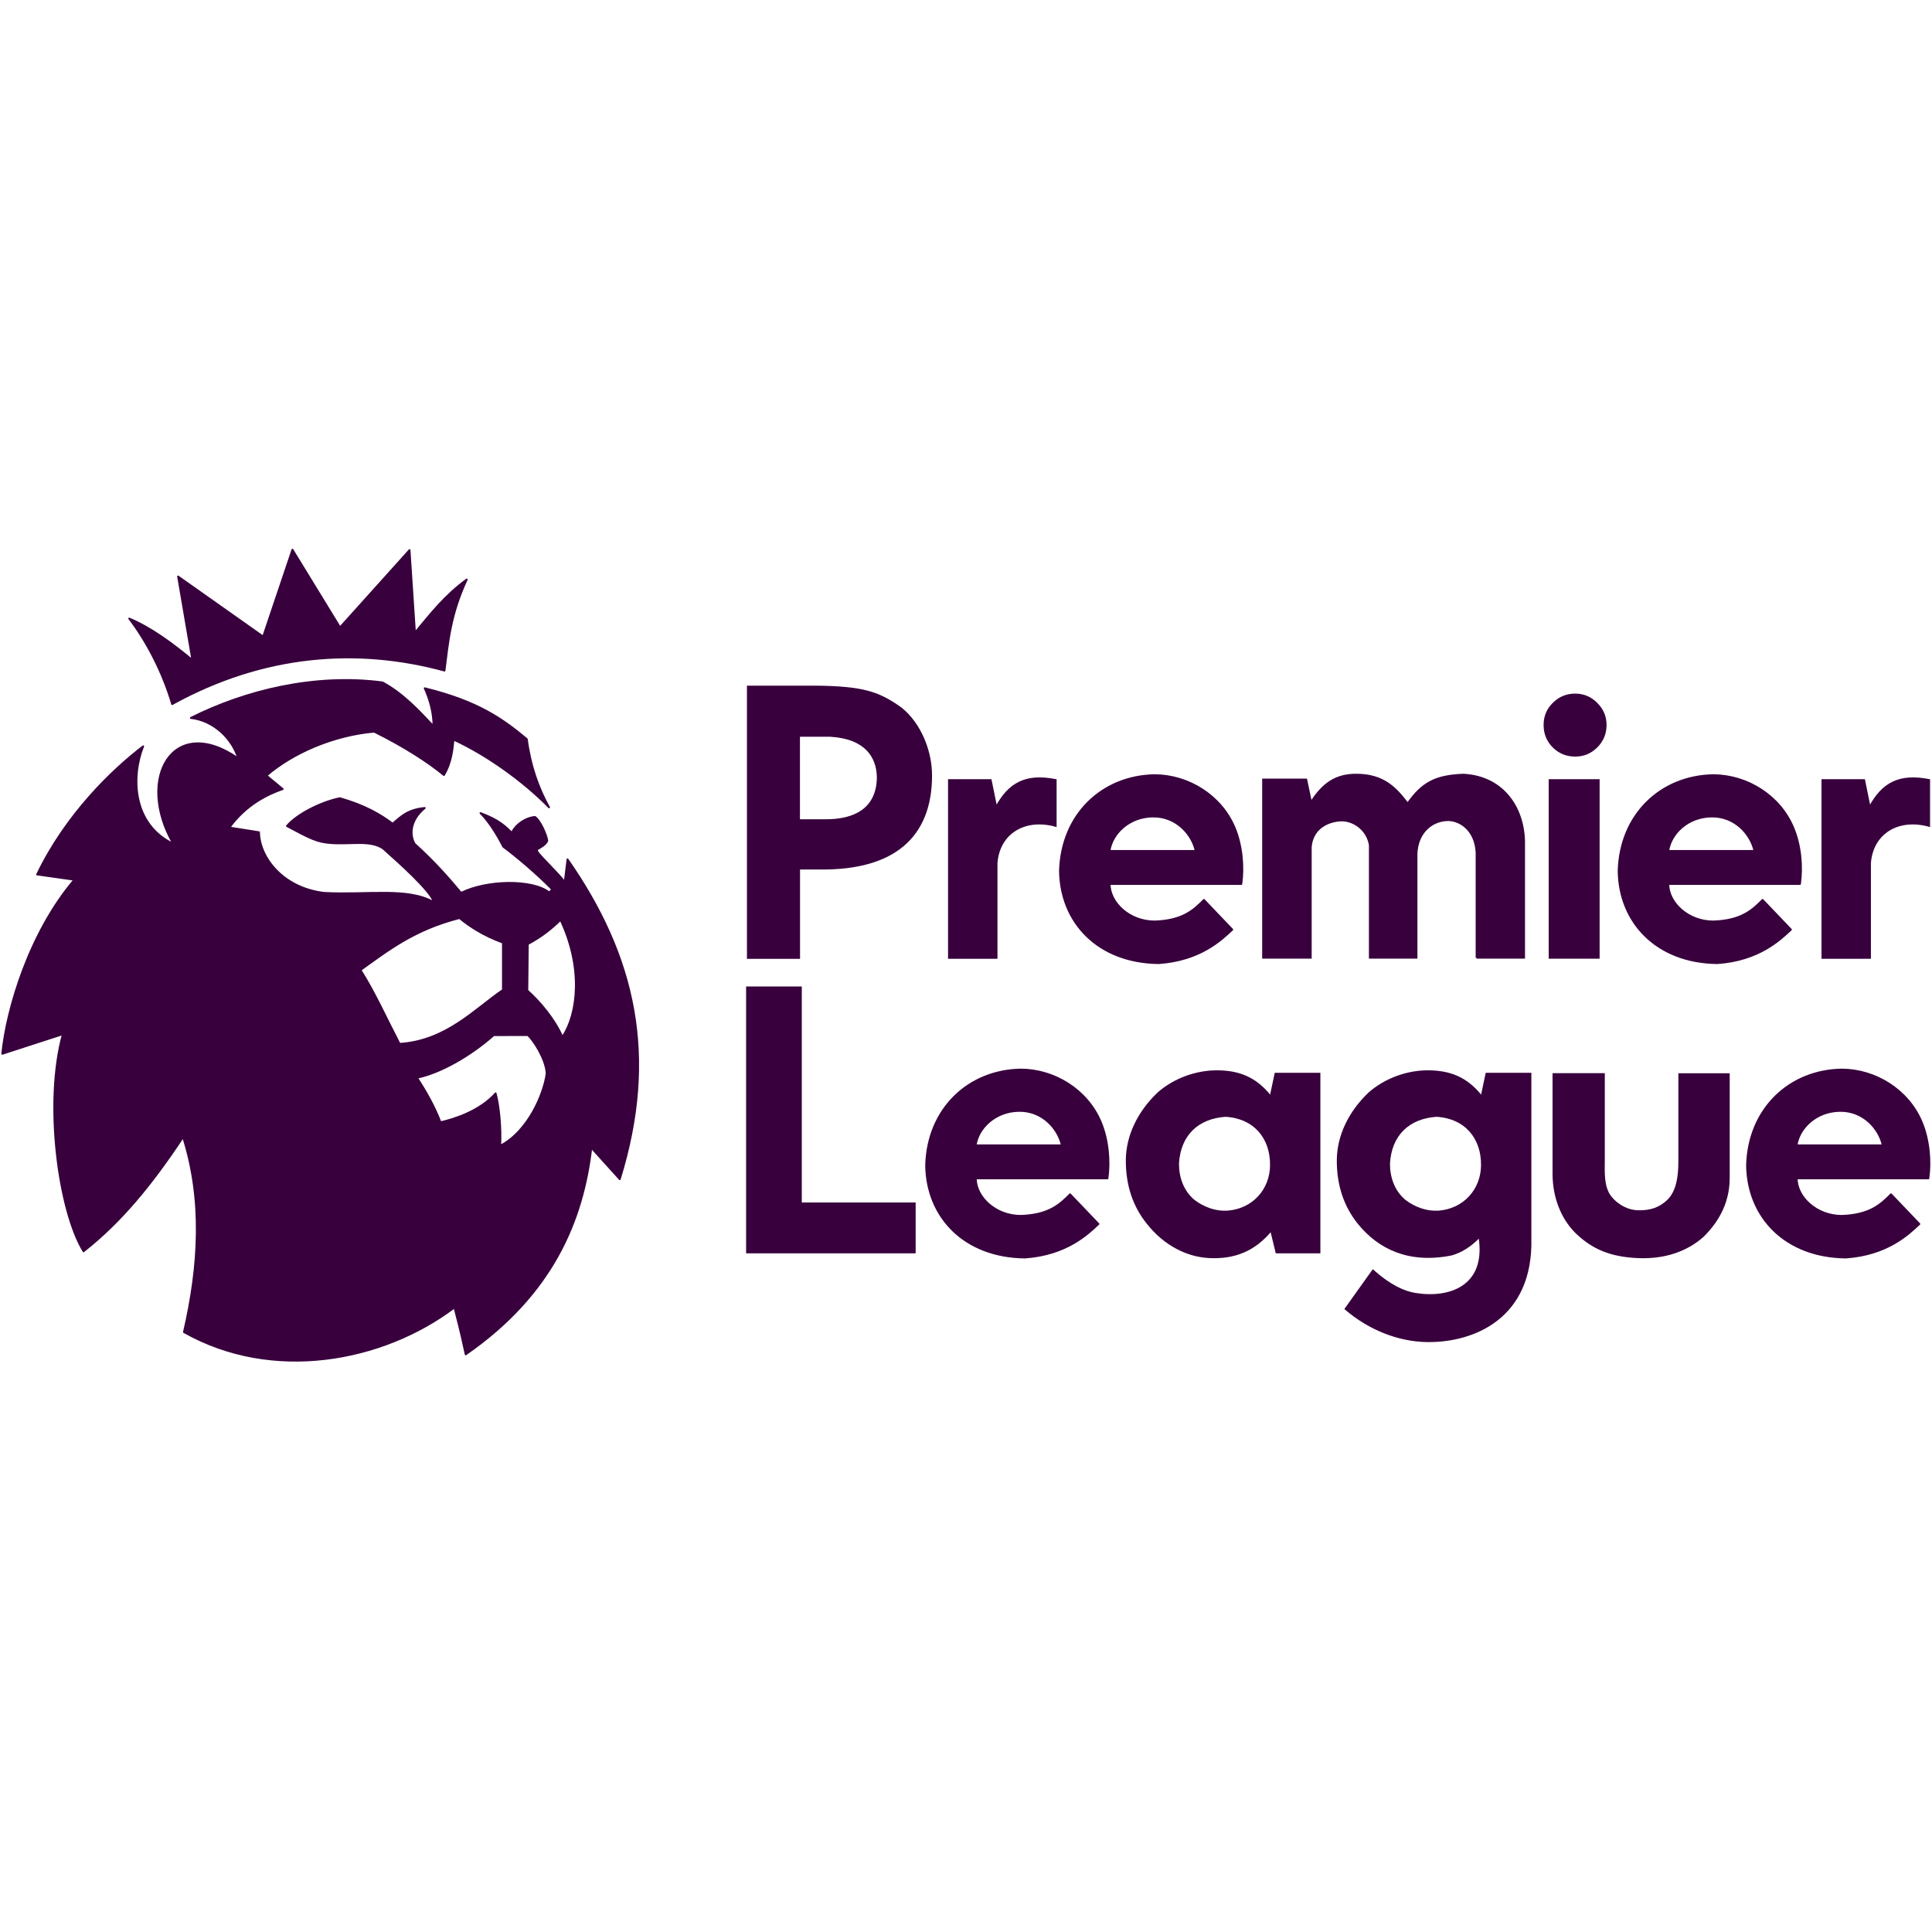 <?xml version="1.0" encoding="utf-8"?>
<!-- Generator: Adobe Illustrator 24.1.3, SVG Export Plug-In . SVG Version: 6.00 Build 0)  -->
<svg version="1.1" id="Layer_1" xmlns="http://www.w3.org/2000/svg" xmlns:xlink="http://www.w3.org/1999/xlink" x="0px" y="0px"
	 viewBox="0 0 100 100" style="enable-background:new 0 0 100 100;" xml:space="preserve">
<style type="text/css">
	
		.st0{fill-rule:evenodd;clip-rule:evenodd;fill:#38003D;stroke:#38003D;stroke-width:0.217;stroke-linejoin:round;stroke-miterlimit:1.732;}
	.st1{fill:#38003D;stroke:#38003D;stroke-width:0.217;stroke-miterlimit:1.732;}
	.st2{fill:#38003D;stroke:#38003D;stroke-width:0.217;stroke-linejoin:round;stroke-miterlimit:1.732;}
</style>
<g id="g4199" transform="matrix(0.433,0,0,0.433,-183.178,-116.615)">
	<path id="path4138" class="st0" d="M443.62,353.49c10.96-6.06,22.19-6.84,32.56-4.01c0.45-3.54,0.7-6.63,2.66-10.89
		c-2.6,1.89-4.27,4.04-6.19,6.35l-0.65-9.87l-8.31,9.24l-5.69-9.29l-3.5,10.39l-10.17-7.18l1.71,9.99
		c-2.34-1.94-4.94-3.88-7.55-4.96C440.5,345.9,442.46,349.55,443.62,353.49L443.62,353.49z"/>
	<path id="path4142" class="st0" d="M486.02,357.67c-2.9-2.41-5.81-4.51-12.21-6.08c0.58,1.27,1.06,2.87,1.05,4.54
		c-1.65-1.76-3.65-3.94-6.1-5.24c-8.08-1.06-16.4,0.97-22.91,4.25c2.76,0.32,4.94,2.47,5.67,4.84c-7.8-5.44-12.28,2.4-7.76,10.21
		c-4.85-2.31-5.08-7.95-3.6-11.66c-3.64,2.77-9.21,8.1-12.68,15.32l4.45,0.63c-5.38,6.33-8.09,15.45-8.62,20.81l7.25-2.35
		c-2.29,8.31-0.46,21.24,2.47,25.96c4.52-3.56,8.15-8.01,11.9-13.66c2.38,7.51,1.95,15.33,0.1,23.31
		c10.57,5.98,23.72,3.56,32.34-2.94c0.37,1.54,0.62,2.26,1.34,5.61c10.46-7.24,14.01-16.11,15.02-24.7l3.4,3.76
		c4.55-14.71,1.84-26.66-6.25-38.24l-0.33,2.7c-0.94-1.18-2.48-2.61-3.2-3.51c-0.11-0.14-0.08-0.22-0.16-0.34
		c0.38-0.23,1.09-0.57,1.28-1.07c-0.08-0.7-0.89-2.51-1.49-2.85c-1.5,0.14-2.7,1.45-2.71,1.93c-0.78-0.74-1.51-1.55-3.79-2.39
		c1.02,1.03,2,2.61,2.72,4.02c1.49,1.1,3.99,3.2,5.86,5.11l-0.36,0.36c-2.04-1.6-7.52-1.47-10.54,0.05
		c-1.47-1.76-3.17-3.71-5.55-5.86c-0.58-0.99-0.63-2.76,1.21-4.29c-2.04,0.18-2.88,1.06-3.84,1.88c-1.43-1.08-3.29-2.19-6.31-3.05
		c-2.37,0.48-5.23,2-6.33,3.33c2.76,1.48,3.61,1.93,5.29,2.04c2.46,0.17,4.61-0.39,6.18,0.62c1.95,1.74,5.61,4.98,6.13,6.46
		c-3.16-1.81-7.9-0.85-13.16-1.13c-4.98-0.6-7.72-4.28-7.77-7.25l-3.54-0.56c1.99-2.73,4.51-3.95,6.37-4.6l-1.94-1.61
		c3.11-2.68,7.95-4.82,12.87-5.25c3.41,1.69,6.34,3.54,8.34,5.19c0.91-1.51,1.04-3.16,1.15-4.24c3.89,1.79,8.24,4.86,11.42,8.1
		C487.4,363.53,486.44,360.85,486.02,357.67L486.02,357.67z M470.81,394.1c-1.49-2.86-2.95-6.11-4.67-8.83
		c3.31-2.37,6.45-4.84,11.83-6.21c1.13,0.94,2.81,2.07,5.19,2.94l0,5.66C479.77,389.97,476.39,393.74,470.81,394.1L470.81,394.1z
		 M482.06,393.06l4.09-0.01c0.69,0.65,2.14,2.86,2.24,4.58c-0.32,2.44-2.22,6.93-5.55,8.65c0.11-2.08-0.13-4.77-0.55-6.27
		c-1.9,2.14-4.99,3.1-6.59,3.46c-0.66-1.77-1.75-3.72-2.81-5.32C475.76,397.55,479.36,395.46,482.06,393.06L482.06,393.06z
		 M490.05,379.28c2.69,5.71,2.11,11.19,0.22,13.99c-0.92-2.11-2.69-4.22-4.19-5.55l0.06-5.55
		C487.85,381.26,489.01,380.3,490.05,379.28L490.05,379.28z"/>
	<path id="path4144" class="st1" d="M518.57,373.15v10.68h-6.13v-32.44h8.27c5.46,0.07,7.24,0.71,9.6,2.29
		c2.37,1.56,4.04,5,4.04,8.33c0,7.43-4.58,11.2-13.17,11.14H518.57z M518.57,367.36h3.1c3.43,0.03,6.28-1.26,6.3-5.16
		c-0.05-2.39-1.42-4.67-5.67-4.92h-3.74V367.36z"/>
	<path id="path4146" class="st1" d="M549.24,368.04c-3.73-1.03-6.81,0.88-7.07,4.46v11.32h-5.69v-21.25h4.99l0.66,3.23
		c1.54-2.84,3.53-3.94,7.11-3.24V368.04z"/>
	<path id="path4148" class="st2" d="M571.43,374.99h-15.74c0,2.24,2.37,4.49,5.39,4.48c3.39-0.11,4.7-1.4,5.88-2.58l3.39,3.55
		c-1.34,1.27-3.88,3.67-8.79,4.01c-7.32-0.08-11.74-4.92-11.81-11.02c0.18-6.77,5.08-11.36,11.35-11.45
		c4.01,0.03,7.88,2.43,9.5,6.22C571.52,370.36,571.72,372.98,571.43,374.99L571.43,374.99z M555.67,371.04h10.31
		c-0.46-2.06-2.38-4.17-5.15-4.12C558.02,366.96,555.98,368.94,555.67,371.04z"/>
	<path id="path4150" class="st1" d="M599.55,383.81v-12.59c-0.15-2.77-2.1-3.97-3.62-3.86c-1.93,0.14-3.44,1.61-3.56,3.97v12.47
		h-5.58v-13.46c-0.33-1.98-2.12-3.07-3.61-2.94c-1.77,0.15-3.3,1.17-3.45,3.2v13.2h-5.7v-21.3h5.16l0.57,2.71
		c1.43-2.21,2.93-3.27,5.33-3.29c3.37-0.03,4.84,1.66,6.22,3.45c1.76-2.48,3.32-3.32,6.65-3.45c4.87,0.24,7.39,4.15,7.27,8.49v13.39
		H599.55z"/>
	<path id="path4152" class="st1" d="M608.28,362.57h5.87v21.24h-5.87V362.57z"/>
	<path id="path4153" class="st1" d="M512.34,387.35h6.44v25.82h13.61v5.86h-20.05V387.35z"/>
	<path id="path4157" class="st1" d="M575.63,419.03l-0.64-2.64c-2.02,2.43-4.4,3.34-7.34,3.21c-2.67-0.11-5.39-1.49-7.39-4.01
		c-1.68-2.06-2.53-4.57-2.53-7.53c0-2.92,1.38-5.81,3.79-8.09c1.89-1.65,4.51-2.62,7.06-2.6c2.44,0.02,4.53,0.71,6.35,3.04
		l0.58-2.74h5.26v21.36H575.63z M569.54,402.71c-3.27,0.22-5.47,2.21-5.67,5.69c-0.01,1.65,0.54,3.29,1.87,4.42
		c1.2,0.92,2.61,1.4,4,1.33c3.12-0.22,5.2-2.63,5.23-5.51C575.02,405.35,573,402.91,569.54,402.71L569.54,402.71z"/>
	<path id="path4161" class="st1" d="M608.74,397.71h6.03v10.3c0,1.41-0.14,3.18,0.8,4.39c0.95,1.16,2.17,1.66,3.24,1.7
		c1.68,0.05,2.64-0.45,3.35-1.04c1.45-1.13,1.61-3.27,1.62-4.9v-10.44h5.92v12.39c0,2.74-1.11,5.01-3.09,6.98
		c-1.92,1.7-4.54,2.66-7.81,2.51c-3.27-0.15-5.33-1.08-7.17-2.79c-1.54-1.42-2.89-3.89-2.89-7.2V397.71z"/>
	<path id="path4145" class="st1" d="M611.33,352.34c1.01,0,1.87,0.36,2.57,1.08c0.72,0.71,1.08,1.56,1.08,2.57s-0.36,1.88-1.08,2.6
		c-0.71,0.71-1.56,1.06-2.57,1.06s-1.88-0.35-2.6-1.06c-0.71-0.72-1.06-1.59-1.06-2.6s0.35-1.87,1.06-2.57
		C609.45,352.7,610.32,352.34,611.33,352.34z"/>
	<path id="path4147" class="st1" d="M653.65,368.04c-3.73-1.03-6.81,0.88-7.07,4.46v11.32h-5.69v-21.25h4.99l0.66,3.23
		c1.54-2.84,3.53-3.94,7.11-3.24V368.04z"/>
	<path id="path4149" class="st2" d="M638.21,374.99h-15.74c0,2.24,2.37,4.49,5.39,4.48c3.39-0.11,4.7-1.4,5.88-2.58l3.39,3.55
		c-1.34,1.27-3.89,3.67-8.79,4.01c-7.32-0.08-11.74-4.92-11.81-11.02c0.18-6.77,5.08-11.36,11.35-11.45
		c4.01,0.03,7.88,2.43,9.5,6.22C638.31,370.36,638.5,372.98,638.21,374.99L638.21,374.99z M622.46,371.04h10.31
		c-0.46-2.06-2.38-4.17-5.15-4.12C624.81,366.96,622.77,368.94,622.46,371.04z"/>
	<path id="path4180" class="st1" d="M587.16,421.2c2.11,1.87,3.74,2.56,5.05,2.78c4.15,0.68,8.63-0.88,7.68-6.82
		c-1.13,1.16-2.2,1.8-3.36,2.13c-5.14,1.02-8.7-0.82-11.05-3.7c-1.68-2.06-2.53-4.57-2.53-7.53c0-2.92,1.38-5.81,3.79-8.09
		c1.89-1.65,4.51-2.62,7.06-2.6c2.44,0.02,4.53,0.71,6.35,3.04l0.58-2.74h5.26v19.71c0.22,9.41-6.71,12.31-12.29,12.26
		c-3.45-0.03-7-1.44-9.81-3.86L587.16,421.2z M594.76,402.71c-3.27,0.22-5.47,2.21-5.67,5.69c-0.01,1.65,0.54,3.29,1.87,4.42
		c1.2,0.92,2.61,1.4,4,1.33c3.12-0.22,5.2-2.63,5.23-5.51C600.24,405.35,598.22,402.91,594.76,402.71L594.76,402.71z"/>
	<path id="path4149-6" class="st2" d="M653.56,410.18h-15.74c0,2.24,2.37,4.49,5.39,4.48c3.39-0.11,4.7-1.4,5.88-2.58l3.39,3.55
		c-1.34,1.27-3.88,3.67-8.79,4.01c-7.32-0.08-11.74-4.92-11.81-11.02c0.18-6.77,5.08-11.36,11.35-11.45
		c4.01,0.03,7.88,2.43,9.5,6.22C653.65,405.55,653.85,408.17,653.56,410.18L653.56,410.18z M637.8,406.23h10.31
		c-0.46-2.06-2.38-4.17-5.15-4.12C640.15,402.16,638.11,404.13,637.8,406.23z"/>
	<path id="path4197" class="st2" d="M555.43,410.18h-15.74c0,2.24,2.37,4.49,5.39,4.48c3.39-0.11,4.7-1.4,5.88-2.58l3.39,3.55
		c-1.34,1.27-3.89,3.67-8.79,4.01c-7.32-0.08-11.74-4.92-11.81-11.02c0.18-6.77,5.08-11.36,11.35-11.45
		c4.01,0.03,7.88,2.43,9.5,6.22C555.52,405.55,555.72,408.17,555.43,410.18L555.43,410.18z M539.67,406.23h10.31
		c-0.46-2.06-2.38-4.17-5.15-4.12C542.02,402.16,539.98,404.13,539.67,406.23z"/>
</g>
</svg>
